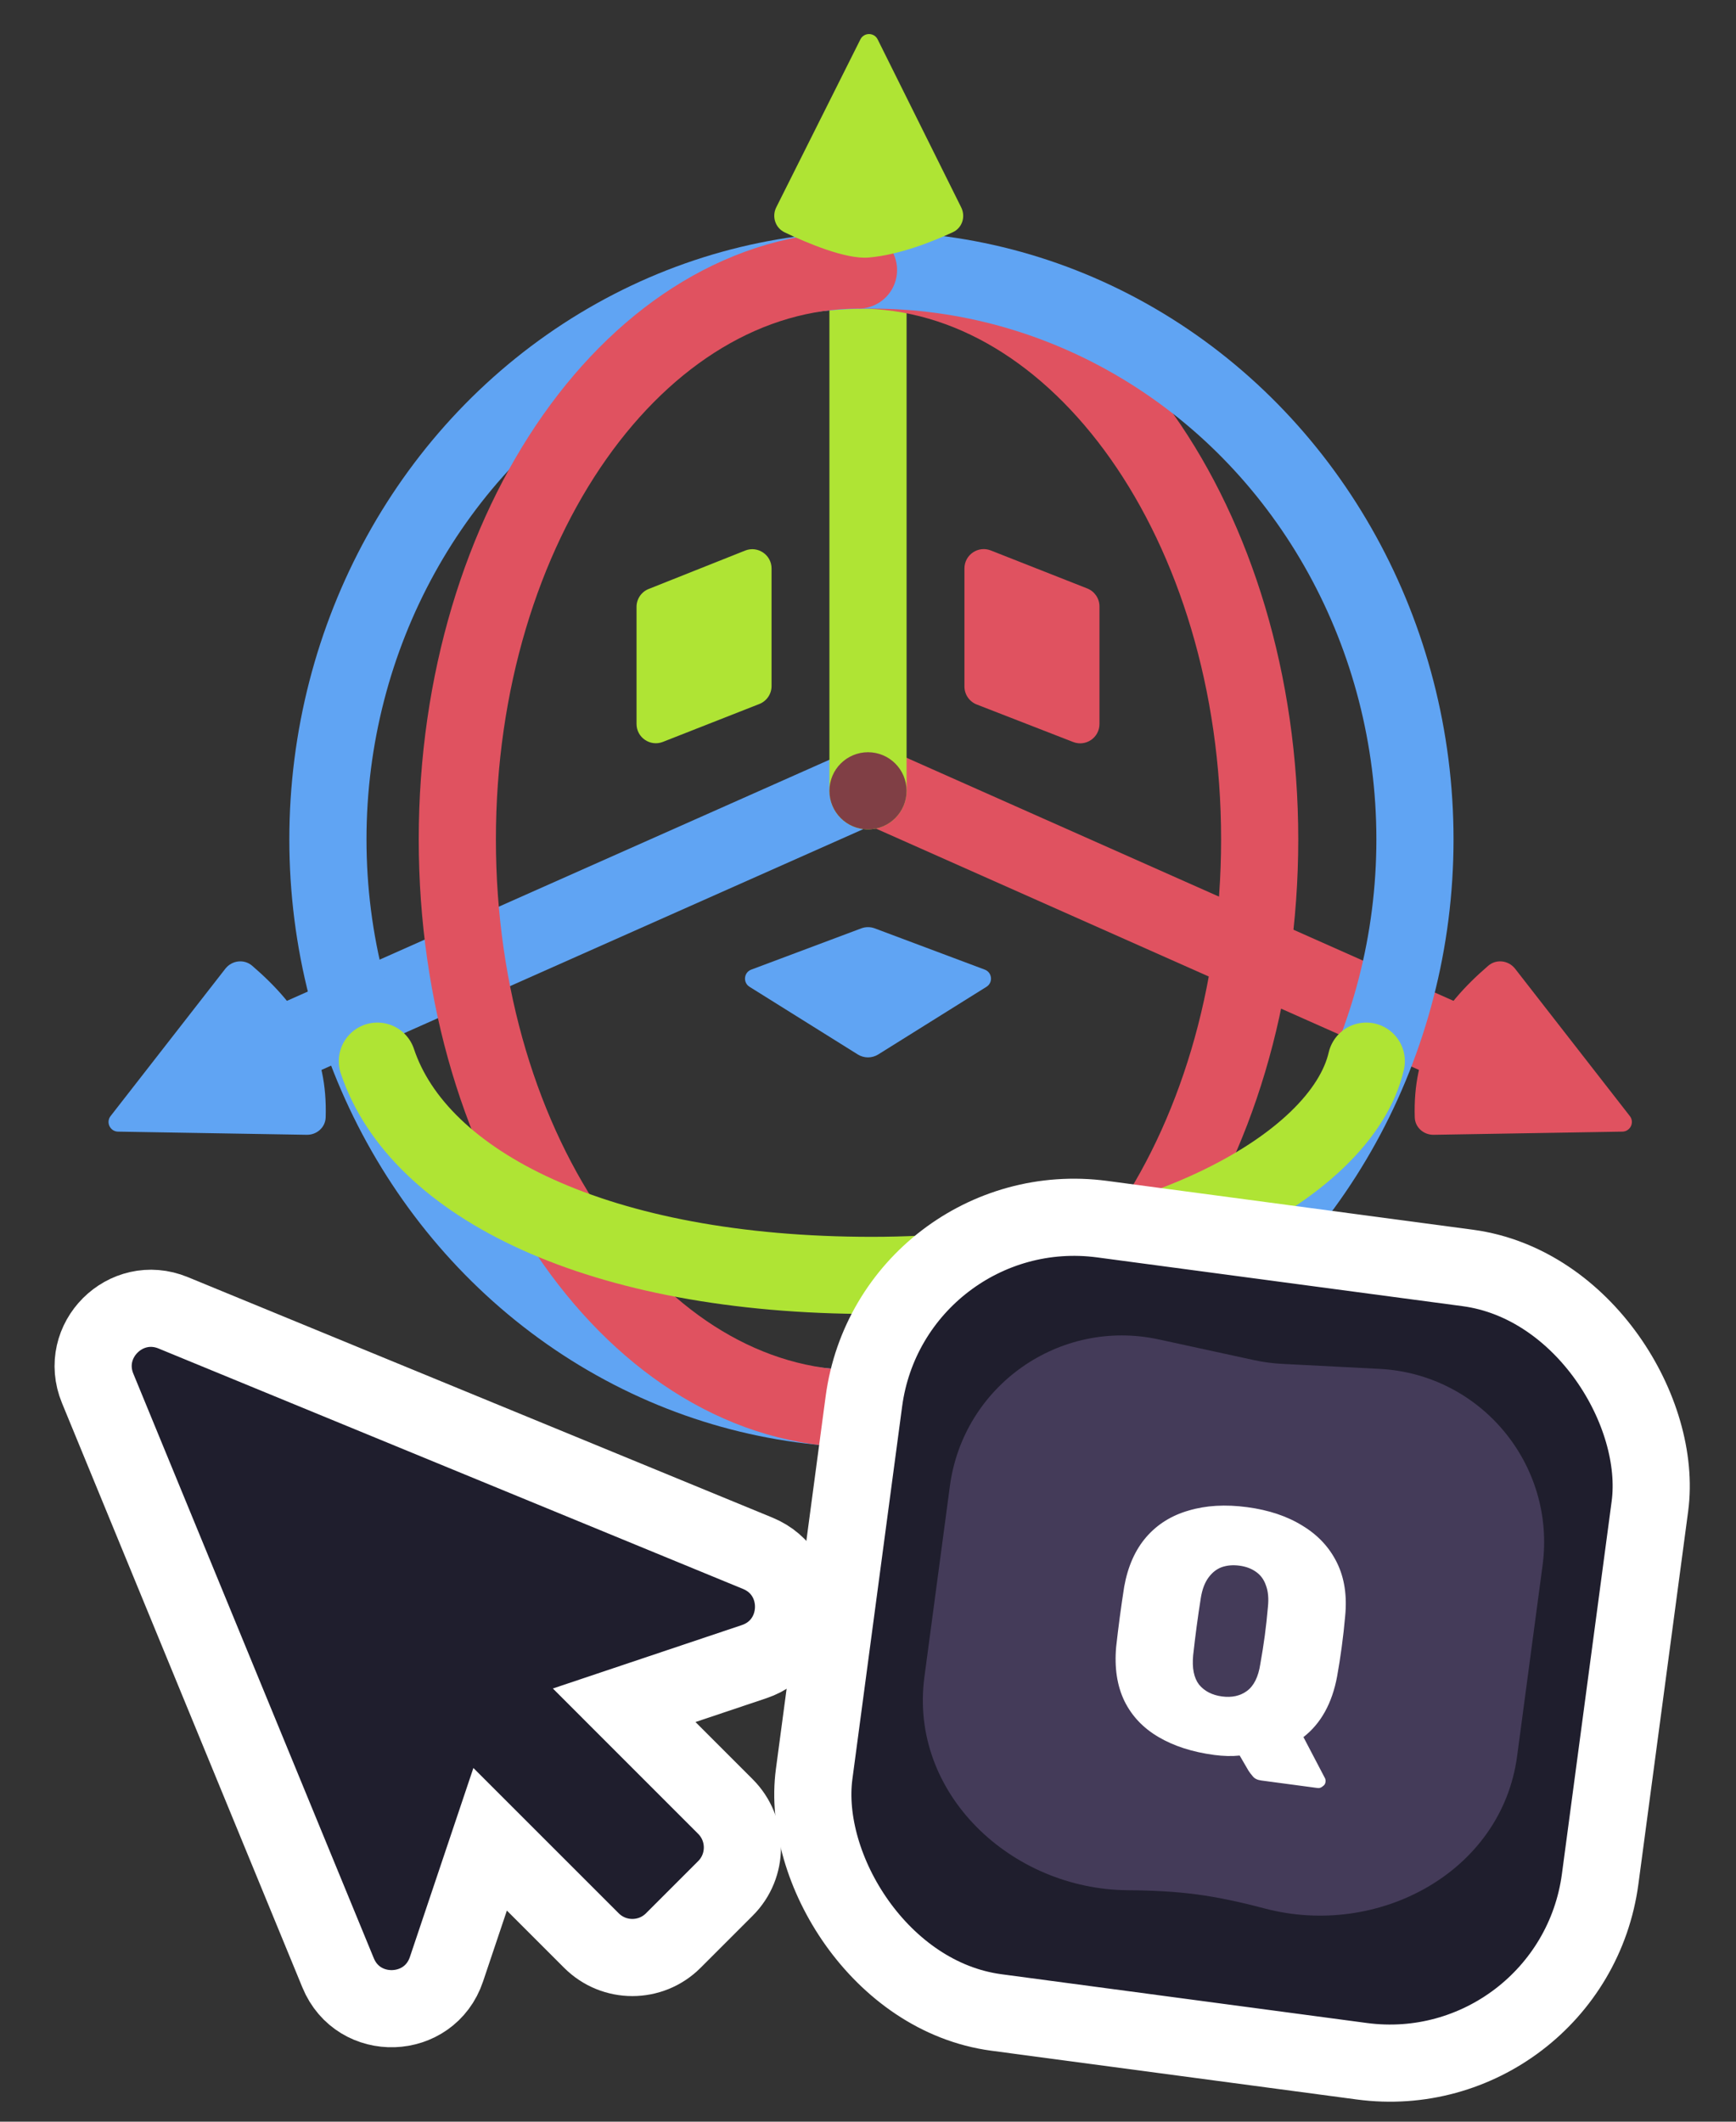 <svg width="90" height="110" viewBox="0 0 90 110" fill="none" xmlns="http://www.w3.org/2000/svg">
<rect x="0" y="0" width="90" height="110" fill="#333333" stroke="none"/>
<path d="M45.046 40.669L13.705 54.598" stroke="#60A4F3" stroke-width="4" stroke-linecap="round"/>
<path d="M45.184 40.669L76.524 54.598" stroke="#E05260" stroke-width="4" stroke-linecap="round"/>
<path d="M45 41L45 14" stroke="#AFE434" stroke-width="4" stroke-linecap="round"/>
<circle cx="45" cy="41" r="2" fill="#803F45"/>
<path d="M50 29.469C50 28.764 50.711 28.28 51.367 28.539L56.367 30.509C56.749 30.66 57 31.029 57 31.44V37.538C57 38.241 56.293 38.725 55.637 38.47L50.637 36.525C50.253 36.375 50 36.005 50 35.593V29.469Z" fill="#E05260"/>
<path d="M40 29.474C40 28.767 39.287 28.284 38.63 28.545L33.63 30.535C33.25 30.686 33 31.054 33 31.464V37.533C33 38.238 33.71 38.721 34.366 38.464L39.366 36.499C39.748 36.349 40 35.98 40 35.569V29.474Z" fill="#AFE434"/>
<path d="M51.052 50.27L45.351 48.132C45.125 48.047 44.875 48.047 44.649 48.132L38.948 50.27C38.56 50.415 38.507 50.942 38.859 51.162L44.47 54.669C44.794 54.871 45.206 54.871 45.53 54.669L51.141 51.162C51.493 50.942 51.44 50.415 51.052 50.27Z" fill="#60A4F3"/>
<path d="M44.508 73.04C55.994 73.04 65.306 59.824 65.306 43.52C65.306 27.217 55.994 14 44.508 14" stroke="#E05260" stroke-width="4"/>
<ellipse cx="45.178" cy="43.52" rx="28.178" ry="29.52" stroke="#60A4F3" stroke-width="4"/>
<path d="M44.507 73.04C33.021 73.04 23.709 59.824 23.709 43.52C23.709 27.217 33.021 14 44.507 14" stroke="#E05260" stroke-width="4" stroke-linecap="round"/>
<path d="M70.832 55.016C69.55 60.57 59.355 66.124 45.198 66.124C31.04 66.124 21.7 61.424 19.564 55.016" stroke="#AFE434" stroke-width="4" stroke-linecap="round"/>
<path d="M49.832 10.753L45.501 2.043C45.317 1.674 44.791 1.673 44.606 2.042L40.246 10.744C40.004 11.227 40.191 11.813 40.678 12.046C41.827 12.594 43.847 13.453 45.033 13.352C46.638 13.217 48.388 12.508 49.401 12.038C49.887 11.812 50.07 11.233 49.832 10.753Z" fill="#AFE434"/>
<path d="M11.681 50.225L5.733 57.863C5.48 58.188 5.707 58.663 6.119 58.67L15.904 58.834C16.423 58.842 16.867 58.452 16.884 57.933C16.991 54.559 15.616 52.259 13.075 50.071C12.655 49.709 12.021 49.788 11.681 50.225Z" fill="#60A4F3"/>
<path d="M78.549 50.225L84.496 57.863C84.75 58.188 84.522 58.663 84.11 58.67L74.326 58.834C73.807 58.842 73.362 58.452 73.346 57.933C73.239 54.559 74.613 52.259 77.154 50.071C77.574 49.709 78.208 49.788 78.549 50.225Z" fill="#E05260"/>
<rect x="46.242" y="61.753" width="41.111" height="41.494" rx="11" transform="rotate(7.602 46.242 61.753)" fill="#1F1E2D" stroke="white" stroke-width="4"/>
<path d="M49.245 77.048C49.941 71.835 54.939 68.327 60.078 69.444L65.017 70.517C65.494 70.621 65.979 70.685 66.466 70.71L71.514 70.97C76.766 71.24 80.669 75.936 79.973 81.149L78.652 91.049C77.848 97.07 71.427 100.5 65.556 98.943C64.341 98.621 63.151 98.364 62.057 98.218C60.963 98.072 59.748 98.007 58.491 98C52.417 97.963 47.121 92.969 47.924 86.948L49.245 77.048Z" fill="#CBA6F7" fill-opacity="0.22"/>
<path d="M65.386 92.31C65.183 92.283 65.036 92.209 64.943 92.088C64.849 91.978 64.777 91.884 64.727 91.804L64.269 91.017C63.864 91.06 63.423 91.049 62.947 90.986C61.817 90.835 60.854 90.525 60.057 90.055C59.26 89.586 58.672 88.962 58.291 88.185C57.912 87.396 57.77 86.463 57.865 85.386C57.92 84.885 57.983 84.373 58.052 83.85C58.124 83.314 58.2 82.786 58.282 82.264C58.471 81.212 58.852 80.355 59.424 79.692C59.997 79.031 60.73 78.571 61.624 78.315C62.519 78.047 63.532 77.989 64.662 78.14C65.78 78.289 66.736 78.61 67.53 79.104C68.325 79.585 68.918 80.221 69.309 81.012C69.7 81.802 69.842 82.729 69.737 83.793C69.691 84.319 69.632 84.85 69.56 85.385C69.49 85.909 69.41 86.419 69.32 86.915C69.061 88.309 68.479 89.357 67.575 90.06L68.689 92.188C68.699 92.201 68.708 92.227 68.715 92.264C68.722 92.301 68.724 92.332 68.721 92.356C68.719 92.464 68.671 92.549 68.578 92.609C68.496 92.683 68.407 92.713 68.312 92.701L65.386 92.31ZM63.352 87.953C63.864 88.021 64.294 87.927 64.643 87.671C65.005 87.405 65.237 86.939 65.338 86.275C65.43 85.766 65.507 85.274 65.571 84.799C65.636 84.311 65.69 83.816 65.733 83.313C65.78 82.871 65.745 82.497 65.628 82.191C65.524 81.887 65.349 81.652 65.105 81.486C64.873 81.322 64.59 81.217 64.257 81.173C63.924 81.128 63.618 81.154 63.339 81.25C63.072 81.348 62.842 81.529 62.649 81.794C62.456 82.058 62.324 82.41 62.254 82.849C62.175 83.347 62.103 83.839 62.038 84.327C61.975 84.803 61.915 85.297 61.858 85.81C61.793 86.48 61.895 86.99 62.163 87.34C62.444 87.68 62.841 87.885 63.352 87.953Z" fill="white"/>
<path d="M39.282 80.53L8.978 68.063C6.513 67.049 4.048 69.513 5.062 71.978L17.528 102.283C18.584 104.851 22.262 104.729 23.146 102.097L25.41 95.358L30.663 100.61C31.834 101.781 33.733 101.781 34.905 100.609L37.609 97.905C38.781 96.734 38.781 94.834 37.61 93.663L32.359 88.41L39.096 86.149C41.728 85.265 41.85 81.587 39.282 80.53Z" fill="#1F1E2D" stroke="white" stroke-width="4"/>
</svg>
